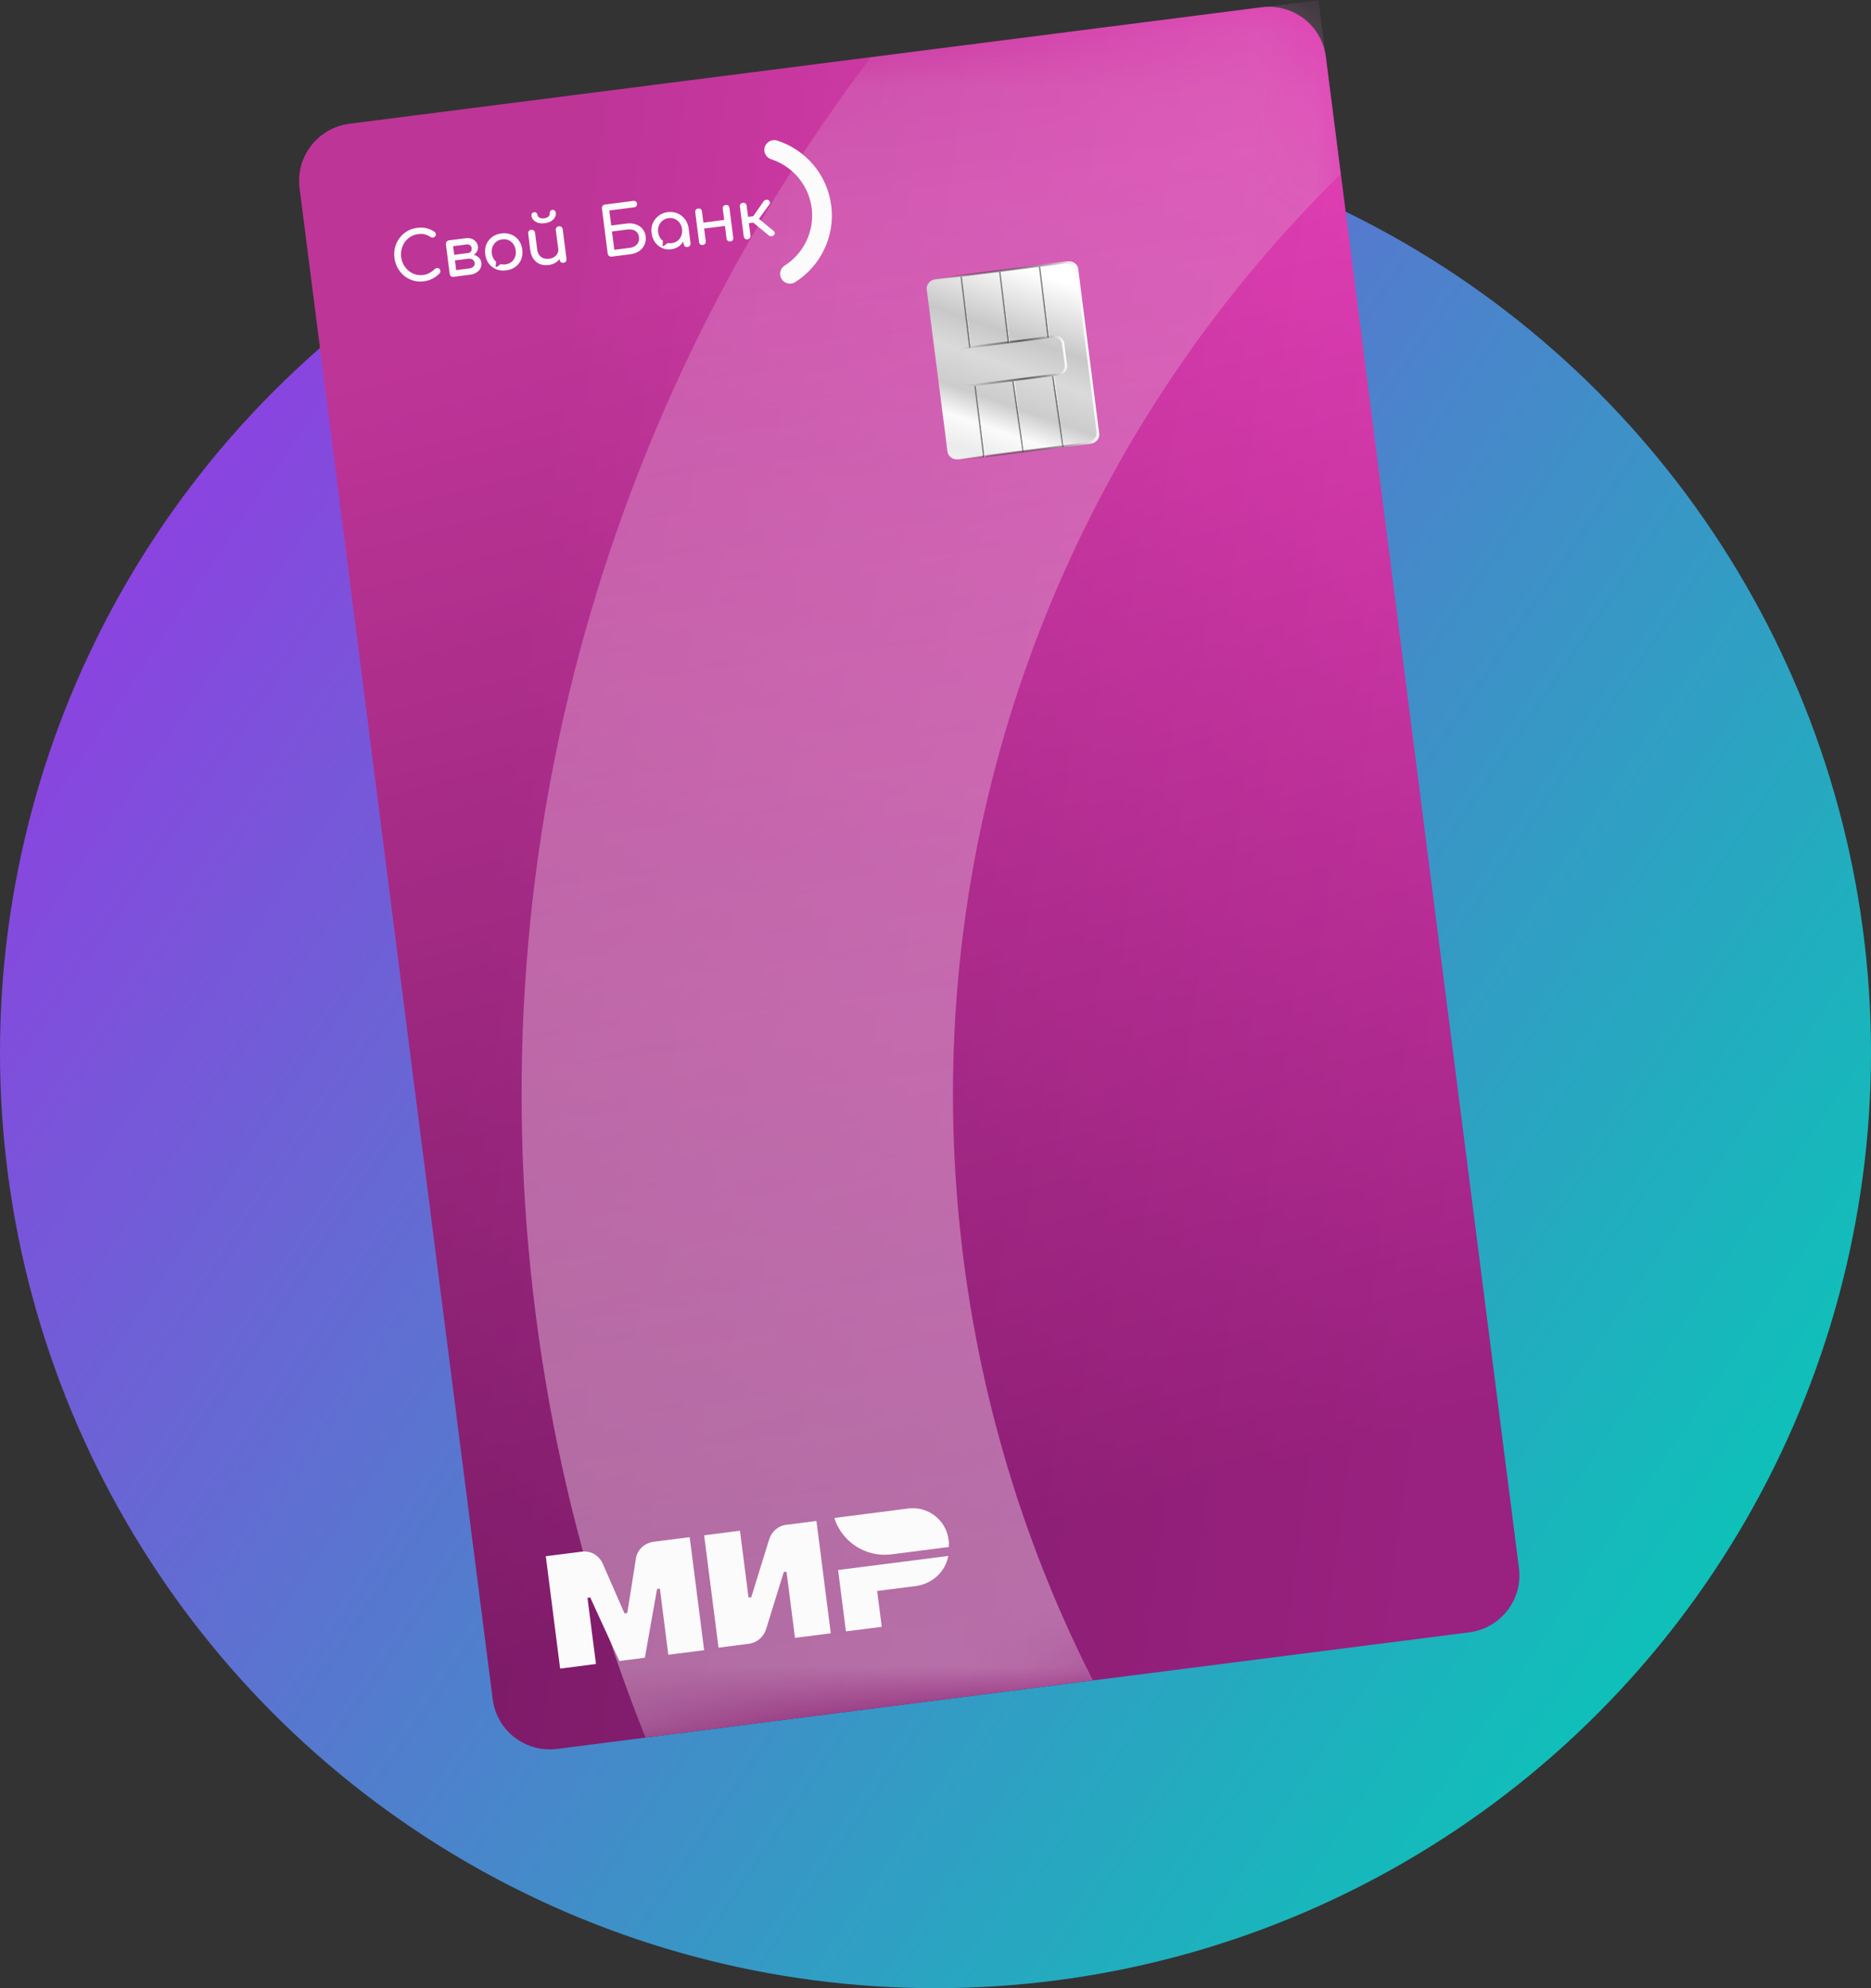 <svg width="32" height="34" viewBox="0 0 32 34" fill="none" xmlns="http://www.w3.org/2000/svg">
<rect x="0" y="0" width="32" height="34" fill="#333333" stroke="none"/>
<circle cx="16" cy="18" r="16" fill="url(#paint0_linear_10344_5197)"/>
<path d="M25.979 26.816L22.677 0.973C22.608 0.435 22.115 0.055 21.575 0.124L5.977 2.117C5.437 2.186 5.056 2.678 5.124 3.216L8.427 29.059C8.496 29.597 8.989 29.977 9.528 29.908L25.127 27.915C25.666 27.846 26.048 27.354 25.979 26.816Z" fill="url(#paint1_linear_10344_5197)"/>
<path d="M25.979 26.816L22.677 0.973C22.608 0.435 22.115 0.055 21.575 0.124L5.977 2.117C5.437 2.186 5.056 2.678 5.124 3.216L8.427 29.059C8.496 29.597 8.989 29.977 9.528 29.908L25.127 27.915C25.666 27.846 26.048 27.354 25.979 26.816Z" fill="url(#paint2_linear_10344_5197)" fill-opacity="0.2"/>
<g clip-path="url(#clip0_10344_5197)">
<g opacity="0.4">
<mask id="mask0_10344_5197" style="mask-type:alpha" maskUnits="userSpaceOnUse" x="5" y="0" width="21" height="30">
<path d="M25.98 26.817L22.678 0.974C22.609 0.436 22.116 0.056 21.576 0.125L5.978 2.118C5.438 2.187 5.057 2.679 5.125 3.217L8.428 29.06C8.497 29.598 8.99 29.978 9.529 29.909L25.128 27.916C25.667 27.846 26.049 27.355 25.98 26.817Z" fill="#FFA500"/>
<path d="M25.98 26.817L22.678 0.974C22.609 0.436 22.116 0.056 21.576 0.125L5.978 2.118C5.438 2.187 5.057 2.679 5.125 3.217L8.428 29.06C8.497 29.598 8.99 29.978 9.529 29.909L25.128 27.916C25.667 27.846 26.049 27.355 25.98 26.817Z" fill="url(#paint3_linear_10344_5197)" fill-opacity="0.1"/>
</mask>
<g mask="url(#mask0_10344_5197)">
<mask id="mask1_10344_5197" style="mask-type:luminance" maskUnits="userSpaceOnUse" x="-48" y="-26" width="86" height="123">
<path d="M37.869 87.64L23.463 -25.095L-47.117 -16.076L-32.711 96.659L37.869 87.64Z" fill="white"/>
</mask>
<g mask="url(#mask1_10344_5197)">
<path opacity="0.8" d="M-0.936 8.928C-5.528 5.383 -12.127 6.226 -15.68 10.812C-19.233 15.399 -18.392 21.986 -13.799 25.532C-9.207 29.077 -2.608 28.234 0.945 23.648C4.499 19.061 3.657 12.474 -0.936 8.928Z" fill="url(#paint4_linear_10344_5197)"/>
<path d="M67.665 14.992C65.604 -1.137 50.838 -12.537 34.681 -10.472C18.525 -8.408 7.1 6.339 9.161 22.468C11.222 38.596 25.988 49.996 42.145 47.932C58.301 45.867 69.726 31.12 67.665 14.992ZM60.347 15.927C61.893 28.02 53.325 39.079 41.211 40.627C29.098 42.175 18.024 33.625 16.479 21.533C14.933 9.44 23.502 -1.616 35.615 -3.163C47.729 -4.711 58.802 3.834 60.347 15.927Z" fill="url(#paint5_linear_10344_5197)"/>
</g>
</g>
</g>
</g>
<path fill-rule="evenodd" clip-rule="evenodd" d="M10.416 4.377C10.429 4.387 10.444 4.391 10.461 4.389L10.783 4.348C10.84 4.34 10.89 4.322 10.932 4.294C10.973 4.265 11.004 4.228 11.023 4.185C11.043 4.141 11.05 4.093 11.043 4.041C11.037 3.991 11.018 3.948 10.988 3.913C10.959 3.878 10.92 3.852 10.873 3.836C10.826 3.82 10.773 3.815 10.716 3.823L10.454 3.856L10.421 3.6L10.849 3.545C10.864 3.543 10.876 3.536 10.885 3.525C10.894 3.513 10.898 3.5 10.896 3.484C10.894 3.468 10.887 3.455 10.875 3.447C10.863 3.437 10.85 3.433 10.835 3.435L10.347 3.498C10.33 3.5 10.317 3.507 10.307 3.52C10.296 3.532 10.293 3.547 10.295 3.565L10.393 4.337C10.396 4.354 10.403 4.367 10.416 4.377ZM10.769 4.238L10.507 4.272L10.467 3.959L10.729 3.925C10.764 3.921 10.796 3.923 10.824 3.931C10.853 3.938 10.876 3.952 10.894 3.973C10.912 3.993 10.924 4.02 10.928 4.055C10.932 4.09 10.928 4.121 10.916 4.146C10.904 4.172 10.885 4.192 10.86 4.208C10.835 4.224 10.804 4.234 10.769 4.238ZM11.323 4.242C11.371 4.263 11.423 4.271 11.479 4.263C11.534 4.256 11.583 4.236 11.624 4.203C11.649 4.182 11.67 4.158 11.687 4.131L11.693 4.173C11.695 4.19 11.702 4.204 11.714 4.214C11.727 4.223 11.742 4.226 11.759 4.224C11.776 4.222 11.789 4.215 11.798 4.203C11.808 4.19 11.812 4.175 11.81 4.158L11.778 3.904C11.77 3.844 11.749 3.792 11.714 3.747C11.681 3.703 11.638 3.67 11.587 3.649C11.536 3.627 11.48 3.62 11.421 3.627C11.361 3.635 11.309 3.656 11.264 3.69C11.22 3.724 11.187 3.766 11.164 3.818C11.143 3.869 11.136 3.925 11.144 3.985C11.151 4.045 11.171 4.097 11.202 4.142C11.234 4.186 11.274 4.219 11.323 4.242ZM11.59 4.117C11.561 4.139 11.528 4.153 11.488 4.158C11.465 4.161 11.443 4.16 11.421 4.156L11.351 4.206C11.343 4.212 11.331 4.205 11.332 4.195L11.338 4.131C11.338 4.13 11.338 4.13 11.338 4.13C11.338 4.13 11.338 4.129 11.338 4.125C11.339 4.124 11.339 4.122 11.339 4.119C11.323 4.107 11.309 4.093 11.297 4.077C11.275 4.046 11.262 4.011 11.256 3.971C11.251 3.929 11.255 3.892 11.269 3.858C11.283 3.823 11.304 3.794 11.333 3.772C11.362 3.749 11.395 3.735 11.434 3.73C11.473 3.725 11.509 3.73 11.542 3.745C11.575 3.759 11.602 3.782 11.624 3.812C11.646 3.842 11.66 3.877 11.665 3.918C11.67 3.959 11.666 3.996 11.652 4.031C11.639 4.065 11.618 4.094 11.59 4.117ZM12.492 4.129C12.476 4.131 12.461 4.128 12.448 4.119C12.436 4.109 12.428 4.095 12.426 4.078L12.399 3.864L12.043 3.909L12.071 4.124C12.073 4.141 12.069 4.155 12.06 4.168C12.051 4.18 12.037 4.187 12.02 4.19C12.003 4.192 11.988 4.188 11.976 4.179C11.965 4.169 11.958 4.155 11.956 4.139L11.891 3.631C11.889 3.613 11.892 3.599 11.9 3.587C11.91 3.575 11.923 3.568 11.94 3.566C11.957 3.563 11.972 3.567 11.985 3.576C11.997 3.585 12.004 3.599 12.006 3.616L12.03 3.807L12.386 3.761L12.361 3.571C12.359 3.553 12.363 3.539 12.372 3.526C12.382 3.514 12.396 3.507 12.413 3.505C12.43 3.503 12.445 3.506 12.456 3.516C12.467 3.525 12.474 3.539 12.476 3.556L12.541 4.064C12.543 4.081 12.54 4.095 12.532 4.108C12.523 4.12 12.51 4.127 12.492 4.129ZM13.196 4.039C13.214 4.037 13.228 4.031 13.237 4.02C13.248 4.008 13.252 3.995 13.251 3.982C13.249 3.969 13.242 3.958 13.231 3.949L12.98 3.742L13.16 3.494C13.169 3.482 13.171 3.47 13.168 3.457C13.165 3.444 13.157 3.432 13.144 3.423C13.133 3.415 13.118 3.413 13.1 3.417C13.083 3.421 13.069 3.429 13.061 3.441L12.883 3.698L12.795 3.709L12.77 3.519C12.768 3.501 12.761 3.488 12.748 3.479C12.736 3.469 12.721 3.466 12.703 3.468C12.686 3.47 12.674 3.477 12.665 3.489C12.656 3.501 12.653 3.516 12.655 3.533L12.72 4.042C12.723 4.059 12.729 4.072 12.741 4.082C12.752 4.092 12.766 4.095 12.783 4.093C12.801 4.091 12.814 4.084 12.823 4.072C12.834 4.059 12.838 4.044 12.835 4.027L12.808 3.816L12.883 3.807L13.152 4.029C13.164 4.037 13.178 4.041 13.196 4.039Z" fill="#FBFBFB"/>
<path fill-rule="evenodd" clip-rule="evenodd" d="M9.237 4.518C9.282 4.534 9.331 4.539 9.384 4.532C9.435 4.526 9.48 4.509 9.517 4.482C9.537 4.467 9.555 4.45 9.57 4.431L9.571 4.444C9.574 4.46 9.581 4.474 9.593 4.484C9.606 4.493 9.621 4.496 9.638 4.494C9.655 4.492 9.669 4.485 9.678 4.473C9.687 4.46 9.691 4.445 9.689 4.429L9.624 3.92C9.622 3.902 9.614 3.889 9.602 3.88C9.59 3.87 9.575 3.867 9.558 3.869C9.541 3.871 9.527 3.878 9.517 3.89C9.508 3.902 9.504 3.917 9.506 3.935L9.548 4.256C9.551 4.284 9.547 4.31 9.534 4.334C9.522 4.358 9.503 4.378 9.479 4.394C9.455 4.41 9.427 4.42 9.394 4.425C9.359 4.429 9.327 4.426 9.298 4.417C9.269 4.407 9.244 4.389 9.225 4.364C9.205 4.338 9.192 4.303 9.187 4.261L9.151 3.98C9.149 3.963 9.141 3.95 9.128 3.941C9.116 3.931 9.102 3.927 9.085 3.929C9.068 3.932 9.055 3.939 9.044 3.952C9.035 3.964 9.031 3.978 9.034 3.995L9.069 4.276C9.078 4.339 9.096 4.391 9.126 4.431C9.156 4.471 9.193 4.5 9.237 4.518ZM9.209 3.812C9.242 3.82 9.278 3.822 9.317 3.817C9.357 3.812 9.392 3.801 9.421 3.785C9.45 3.767 9.473 3.745 9.488 3.72C9.504 3.694 9.51 3.667 9.506 3.638C9.504 3.622 9.497 3.609 9.486 3.6C9.475 3.59 9.462 3.587 9.447 3.589C9.432 3.591 9.421 3.597 9.412 3.609C9.404 3.621 9.4 3.635 9.402 3.651C9.405 3.67 9.397 3.688 9.379 3.704C9.36 3.72 9.336 3.729 9.306 3.733C9.277 3.737 9.251 3.734 9.229 3.723C9.208 3.712 9.195 3.697 9.193 3.678C9.191 3.662 9.184 3.649 9.173 3.64C9.162 3.63 9.149 3.627 9.134 3.629C9.12 3.631 9.108 3.637 9.099 3.649C9.091 3.661 9.087 3.675 9.089 3.691C9.093 3.72 9.106 3.745 9.127 3.766C9.148 3.787 9.176 3.802 9.209 3.812ZM7.07 4.799C7.127 4.815 7.187 4.819 7.249 4.811C7.301 4.804 7.35 4.79 7.394 4.767C7.44 4.744 7.481 4.714 7.518 4.676C7.524 4.669 7.527 4.662 7.529 4.655C7.532 4.647 7.532 4.639 7.531 4.631C7.529 4.615 7.523 4.602 7.512 4.594C7.502 4.586 7.49 4.582 7.476 4.583C7.463 4.583 7.45 4.589 7.437 4.6C7.408 4.628 7.377 4.651 7.343 4.669C7.31 4.687 7.274 4.698 7.235 4.703C7.19 4.708 7.146 4.705 7.104 4.693C7.062 4.68 7.023 4.659 6.989 4.631C6.955 4.603 6.927 4.569 6.904 4.529C6.882 4.489 6.868 4.444 6.861 4.396C6.855 4.348 6.858 4.302 6.87 4.258C6.881 4.213 6.9 4.173 6.925 4.137C6.952 4.101 6.984 4.072 7.022 4.048C7.059 4.025 7.101 4.01 7.146 4.004C7.196 3.998 7.236 3.999 7.268 4.009C7.3 4.018 7.332 4.032 7.364 4.053C7.379 4.062 7.394 4.065 7.408 4.063C7.423 4.059 7.434 4.052 7.443 4.042C7.452 4.031 7.456 4.018 7.454 4.003C7.454 3.996 7.452 3.991 7.45 3.986C7.448 3.981 7.446 3.977 7.441 3.973C7.437 3.968 7.432 3.963 7.425 3.959C7.378 3.93 7.332 3.91 7.287 3.901C7.243 3.891 7.191 3.89 7.132 3.897C7.069 3.905 7.013 3.924 6.962 3.955C6.911 3.985 6.868 4.024 6.833 4.071C6.798 4.117 6.773 4.17 6.757 4.228C6.742 4.286 6.738 4.346 6.746 4.41C6.755 4.475 6.774 4.534 6.803 4.586C6.833 4.639 6.871 4.684 6.916 4.72C6.962 4.756 7.013 4.782 7.07 4.799ZM7.713 4.724C7.726 4.733 7.741 4.737 7.758 4.734L8.039 4.698C8.082 4.693 8.118 4.681 8.148 4.661C8.179 4.642 8.202 4.618 8.217 4.589C8.232 4.56 8.237 4.528 8.233 4.494C8.229 4.461 8.216 4.432 8.194 4.41C8.173 4.386 8.144 4.369 8.109 4.359L8.105 4.358C8.117 4.35 8.128 4.341 8.137 4.33C8.167 4.297 8.18 4.258 8.174 4.214C8.17 4.182 8.158 4.155 8.139 4.133C8.12 4.11 8.095 4.093 8.065 4.083C8.035 4.072 8.003 4.069 7.967 4.074L7.679 4.11L7.679 4.11L7.678 4.11C7.662 4.112 7.649 4.12 7.64 4.132C7.63 4.144 7.626 4.158 7.626 4.175L7.691 4.684C7.694 4.701 7.701 4.714 7.713 4.724ZM7.75 4.21L7.769 4.357L7.901 4.34L7.992 4.329L8.011 4.326C8.03 4.324 8.045 4.315 8.055 4.299C8.065 4.282 8.069 4.262 8.066 4.239C8.064 4.22 8.054 4.204 8.038 4.193C8.022 4.182 8.003 4.178 7.98 4.181L7.75 4.21ZM8.026 4.59L7.802 4.619L7.781 4.453L8.004 4.425C8.035 4.421 8.061 4.426 8.082 4.439C8.103 4.453 8.116 4.472 8.119 4.497C8.122 4.521 8.115 4.541 8.098 4.559C8.08 4.576 8.056 4.586 8.026 4.59ZM8.657 4.624C8.595 4.632 8.538 4.626 8.487 4.605C8.436 4.584 8.394 4.552 8.36 4.508C8.327 4.463 8.307 4.41 8.299 4.349C8.291 4.286 8.298 4.23 8.318 4.179C8.34 4.128 8.373 4.086 8.417 4.053C8.461 4.02 8.514 3.999 8.576 3.991C8.638 3.983 8.694 3.99 8.745 4.011C8.796 4.032 8.838 4.064 8.871 4.109C8.904 4.152 8.925 4.205 8.933 4.268C8.941 4.329 8.934 4.386 8.914 4.437C8.893 4.488 8.861 4.53 8.816 4.563C8.772 4.596 8.719 4.616 8.657 4.624ZM8.644 4.522C8.684 4.516 8.718 4.503 8.746 4.481C8.775 4.458 8.795 4.43 8.808 4.396C8.822 4.362 8.826 4.324 8.82 4.282C8.815 4.24 8.801 4.205 8.78 4.175C8.759 4.144 8.732 4.122 8.699 4.108C8.666 4.093 8.629 4.089 8.589 4.094C8.549 4.099 8.515 4.112 8.487 4.135C8.459 4.157 8.438 4.185 8.424 4.22C8.411 4.254 8.407 4.293 8.412 4.334C8.417 4.376 8.431 4.412 8.453 4.442C8.462 4.455 8.473 4.467 8.486 4.477C8.485 4.482 8.484 4.486 8.484 4.488L8.478 4.553C8.477 4.563 8.489 4.569 8.497 4.564L8.553 4.524L8.562 4.517C8.588 4.524 8.615 4.525 8.644 4.522Z" fill="#FBFBFB"/>
<g clip-path="url(#clip1_10344_5197)">
<path d="M13.533 4.849C13.47 4.857 13.406 4.829 13.369 4.773C13.319 4.695 13.342 4.592 13.42 4.542C13.751 4.332 13.932 3.946 13.883 3.559C13.833 3.171 13.561 2.843 13.188 2.723C13.1 2.694 13.052 2.6 13.08 2.512C13.109 2.424 13.204 2.376 13.293 2.404C13.534 2.482 13.747 2.625 13.91 2.818C14.078 3.016 14.184 3.258 14.217 3.516C14.25 3.774 14.208 4.035 14.095 4.268C13.986 4.496 13.815 4.688 13.602 4.824C13.581 4.838 13.557 4.846 13.533 4.849Z" fill="#FBFBFB"/>
</g>
<path fill-rule="evenodd" clip-rule="evenodd" d="M13.154 26.329L12.849 27.314L12.802 27.32L12.656 26.177L12.043 26.255L12.289 28.177L12.807 28.11C12.948 28.092 13.056 27.995 13.1 27.869L13.405 26.884L13.452 26.878L13.597 28.009L14.209 27.931L13.964 26.01L13.445 26.076C13.304 26.094 13.197 26.192 13.154 26.329Z" fill="#FBFBFB"/>
<path fill-rule="evenodd" clip-rule="evenodd" d="M10.874 26.668L10.728 27.585L10.681 27.591L10.309 26.74C10.242 26.593 10.101 26.515 9.947 26.535L9.335 26.613L9.58 28.535L10.193 28.456L10.048 27.325L10.095 27.319L10.593 28.405L11.029 28.349L11.238 27.173L11.286 27.167L11.43 28.298L12.043 28.22L11.796 26.287L11.183 26.365C11.018 26.386 10.89 26.51 10.874 26.668Z" fill="#FBFBFB"/>
<path fill-rule="evenodd" clip-rule="evenodd" d="M14.334 26.849L14.468 27.898L15.081 27.82L15.002 27.207L15.662 27.123C15.945 27.086 16.17 26.878 16.219 26.608L14.334 26.849Z" fill="#FBFBFB"/>
<path fill-rule="evenodd" clip-rule="evenodd" d="M14.269 25.959C14.399 26.367 14.805 26.637 15.245 26.581L16.228 26.455C16.23 26.415 16.23 26.373 16.224 26.331C16.181 25.993 15.872 25.754 15.534 25.797L14.269 25.959Z" fill="#FBFBFB"/>
<path d="M18.769 7.396C18.779 7.481 18.713 7.559 18.619 7.571L16.393 7.856C16.3 7.867 16.216 7.808 16.205 7.724L15.85 4.95C15.84 4.865 15.906 4.787 16 4.775L18.226 4.491C18.319 4.479 18.403 4.538 18.414 4.623L18.769 7.396Z" fill="url(#paint6_linear_10344_5197)"/>
<path fill-rule="evenodd" clip-rule="evenodd" d="M18.441 4.599C18.43 4.514 18.345 4.455 18.252 4.467L15.967 4.759C15.874 4.771 15.807 4.849 15.818 4.934L16.178 7.75C16.189 7.835 16.273 7.894 16.366 7.882L18.651 7.59C18.744 7.578 18.811 7.5 18.8 7.415L18.441 4.599ZM18.404 4.64C18.394 4.556 18.309 4.497 18.216 4.509L16.013 4.79C15.919 4.802 15.853 4.88 15.864 4.965L16.214 7.709C16.225 7.793 16.309 7.852 16.402 7.84L18.606 7.559C18.699 7.547 18.766 7.469 18.755 7.384L18.404 4.64Z" fill="url(#paint7_linear_10344_5197)"/>
<path fill-rule="evenodd" clip-rule="evenodd" d="M18.201 5.87C18.19 5.785 18.106 5.726 18.013 5.738L16.519 5.929C16.426 5.941 16.359 6.019 16.37 6.104L16.418 6.479C16.429 6.564 16.513 6.623 16.607 6.611L18.1 6.42C18.193 6.408 18.26 6.33 18.249 6.245L18.201 5.87ZM18.162 5.88C18.153 5.812 18.086 5.765 18.011 5.774L16.531 5.964C16.456 5.973 16.403 6.036 16.411 6.104L16.458 6.469C16.467 6.537 16.534 6.584 16.609 6.574L18.089 6.385C18.164 6.376 18.217 6.313 18.209 6.245L18.162 5.88Z" fill="url(#paint8_linear_10344_5197)"/>
<path d="M16.609 5.945L16.454 4.73L16.413 4.735L16.568 5.95L16.609 5.945Z" fill="url(#paint9_linear_10344_5197)"/>
<path d="M17.949 5.774L17.794 4.559L17.753 4.564L17.908 5.779L17.949 5.774Z" fill="url(#paint10_linear_10344_5197)"/>
<path d="M17.27 5.861L17.114 4.646L17.073 4.651L17.229 5.866L17.27 5.861Z" fill="url(#paint11_linear_10344_5197)"/>
<path d="M16.848 7.816L16.692 6.6L16.651 6.605L16.807 7.821L16.848 7.816Z" fill="url(#paint12_linear_10344_5197)"/>
<path d="M18.189 7.644L18.033 6.429L17.992 6.434L18.148 7.649L18.189 7.644Z" fill="url(#paint13_linear_10344_5197)"/>
<path d="M17.508 7.731L17.352 6.516L17.311 6.521L17.467 7.736L17.508 7.731Z" fill="url(#paint14_linear_10344_5197)"/>
<defs>
<linearGradient id="paint0_linear_10344_5197" x1="3.24775e-07" y1="7.938" x2="32" y2="29.546" gradientUnits="userSpaceOnUse">
<stop stop-color="#9638E3"/>
<stop offset="1" stop-color="#00CFB4"/>
</linearGradient>
<linearGradient id="paint1_linear_10344_5197" x1="24.075" y1="24.539" x2="18.468" y2="3.054" gradientUnits="userSpaceOnUse">
<stop stop-color="#99217F"/>
<stop offset="1" stop-color="#EE42BE"/>
</linearGradient>
<linearGradient id="paint2_linear_10344_5197" x1="9.383" y1="7.761" x2="26.293" y2="10.063" gradientUnits="userSpaceOnUse">
<stop/>
<stop offset="1" stop-opacity="0"/>
</linearGradient>
<linearGradient id="paint3_linear_10344_5197" x1="23.752" y1="-3.009" x2="13.908" y2="-0.032" gradientUnits="userSpaceOnUse">
<stop/>
<stop offset="1" stop-opacity="0"/>
</linearGradient>
<linearGradient id="paint4_linear_10344_5197" x1="-18.608" y1="8.552" x2="0.107" y2="23.052" gradientUnits="userSpaceOnUse">
<stop stop-color="#BE2F9B"/>
<stop offset="0.012" stop-color="#C0369E"/>
<stop offset="0.104" stop-color="#CF65B5"/>
<stop offset="0.202" stop-color="#DC8EC9"/>
<stop offset="0.304" stop-color="#E7B1D9"/>
<stop offset="0.412" stop-color="#F0CDE7"/>
<stop offset="0.526" stop-color="#F6E3F2"/>
<stop offset="0.652" stop-color="#FBF3F9"/>
<stop offset="0.796" stop-color="#FEFCFE"/>
<stop offset="1" stop-color="white"/>
</linearGradient>
<linearGradient id="paint5_linear_10344_5197" x1="34.471" y1="-12.127" x2="42.883" y2="53.699" gradientUnits="userSpaceOnUse">
<stop stop-color="#BE2F9B"/>
<stop offset="0.012" stop-color="#C0369E"/>
<stop offset="0.104" stop-color="#CF65B5"/>
<stop offset="0.202" stop-color="#DC8EC9"/>
<stop offset="0.304" stop-color="#E7B1D9"/>
<stop offset="0.412" stop-color="#F0CDE7"/>
<stop offset="0.526" stop-color="#F6E3F2"/>
<stop offset="0.652" stop-color="#FBF3F9"/>
<stop offset="0.796" stop-color="#FEFCFE"/>
<stop offset="1" stop-color="white"/>
</linearGradient>
<linearGradient id="paint6_linear_10344_5197" x1="16.304" y1="8.498" x2="17.653" y2="4.636" gradientUnits="userSpaceOnUse">
<stop stop-color="white"/>
<stop offset="0.203" stop-color="#EBEBEB"/>
<stop offset="0.323" stop-color="#FBFBFB"/>
<stop offset="0.438" stop-color="#CCCCCC"/>
<stop offset="0.589" stop-color="#DADADA"/>
<stop offset="0.724" stop-color="#C8C8C8"/>
<stop offset="1" stop-color="white"/>
</linearGradient>
<linearGradient id="paint7_linear_10344_5197" x1="18.62" y1="6.007" x2="15.998" y2="6.342" gradientUnits="userSpaceOnUse">
<stop stop-color="white"/>
<stop offset="0.401" stop-color="#585858" stop-opacity="0.589"/>
<stop offset="0.708" stop-opacity="0.281"/>
<stop offset="1" stop-color="#A9A9A9" stop-opacity="0"/>
</linearGradient>
<linearGradient id="paint8_linear_10344_5197" x1="18.225" y1="6.057" x2="16.394" y2="6.291" gradientUnits="userSpaceOnUse">
<stop stop-color="white"/>
<stop offset="0.401" stop-color="#151515" stop-opacity="0.589"/>
<stop offset="0.708" stop-color="#181717" stop-opacity="0.281"/>
<stop offset="1" stop-color="#A9A9A9" stop-opacity="0"/>
</linearGradient>
<linearGradient id="paint9_linear_10344_5197" x1="16.532" y1="5.338" x2="16.491" y2="5.343" gradientUnits="userSpaceOnUse">
<stop stop-color="white"/>
<stop offset="0.401" stop-color="#151515" stop-opacity="0.589"/>
<stop offset="0.708" stop-color="#181717" stop-opacity="0.281"/>
<stop offset="1" stop-color="#A9A9A9" stop-opacity="0"/>
</linearGradient>
<linearGradient id="paint10_linear_10344_5197" x1="17.872" y1="5.167" x2="17.831" y2="5.172" gradientUnits="userSpaceOnUse">
<stop stop-color="white"/>
<stop offset="0.401" stop-color="#151515" stop-opacity="0.589"/>
<stop offset="0.708" stop-color="#181717" stop-opacity="0.281"/>
<stop offset="1" stop-color="#A9A9A9" stop-opacity="0"/>
</linearGradient>
<linearGradient id="paint11_linear_10344_5197" x1="17.192" y1="5.254" x2="17.151" y2="5.259" gradientUnits="userSpaceOnUse">
<stop stop-color="white"/>
<stop offset="0.401" stop-color="#151515" stop-opacity="0.589"/>
<stop offset="0.708" stop-color="#181717" stop-opacity="0.281"/>
<stop offset="1" stop-color="#A9A9A9" stop-opacity="0"/>
</linearGradient>
<linearGradient id="paint12_linear_10344_5197" x1="16.77" y1="7.208" x2="16.729" y2="7.213" gradientUnits="userSpaceOnUse">
<stop stop-color="white"/>
<stop offset="0.401" stop-color="#151515" stop-opacity="0.589"/>
<stop offset="0.708" stop-color="#181717" stop-opacity="0.281"/>
<stop offset="1" stop-color="#A9A9A9" stop-opacity="0"/>
</linearGradient>
<linearGradient id="paint13_linear_10344_5197" x1="18.111" y1="7.036" x2="18.07" y2="7.042" gradientUnits="userSpaceOnUse">
<stop stop-color="white"/>
<stop offset="0.401" stop-color="#151515" stop-opacity="0.589"/>
<stop offset="0.708" stop-color="#181717" stop-opacity="0.281"/>
<stop offset="1" stop-color="#A9A9A9" stop-opacity="0"/>
</linearGradient>
<linearGradient id="paint14_linear_10344_5197" x1="17.43" y1="7.123" x2="17.389" y2="7.129" gradientUnits="userSpaceOnUse">
<stop stop-color="white"/>
<stop offset="0.401" stop-color="#151515" stop-opacity="0.589"/>
<stop offset="0.708" stop-color="#181717" stop-opacity="0.281"/>
<stop offset="1" stop-color="#A9A9A9" stop-opacity="0"/>
</linearGradient>
<clipPath id="clip0_10344_5197">
<rect width="28.017" height="17.695" fill="white" transform="translate(8.552 30.033) rotate(-97.282)"/>
</clipPath>
<clipPath id="clip1_10344_5197">
<rect width="1.021" height="2.481" fill="white" transform="translate(13.047 2.415) rotate(-7.282)"/>
</clipPath>
</defs>
</svg>
